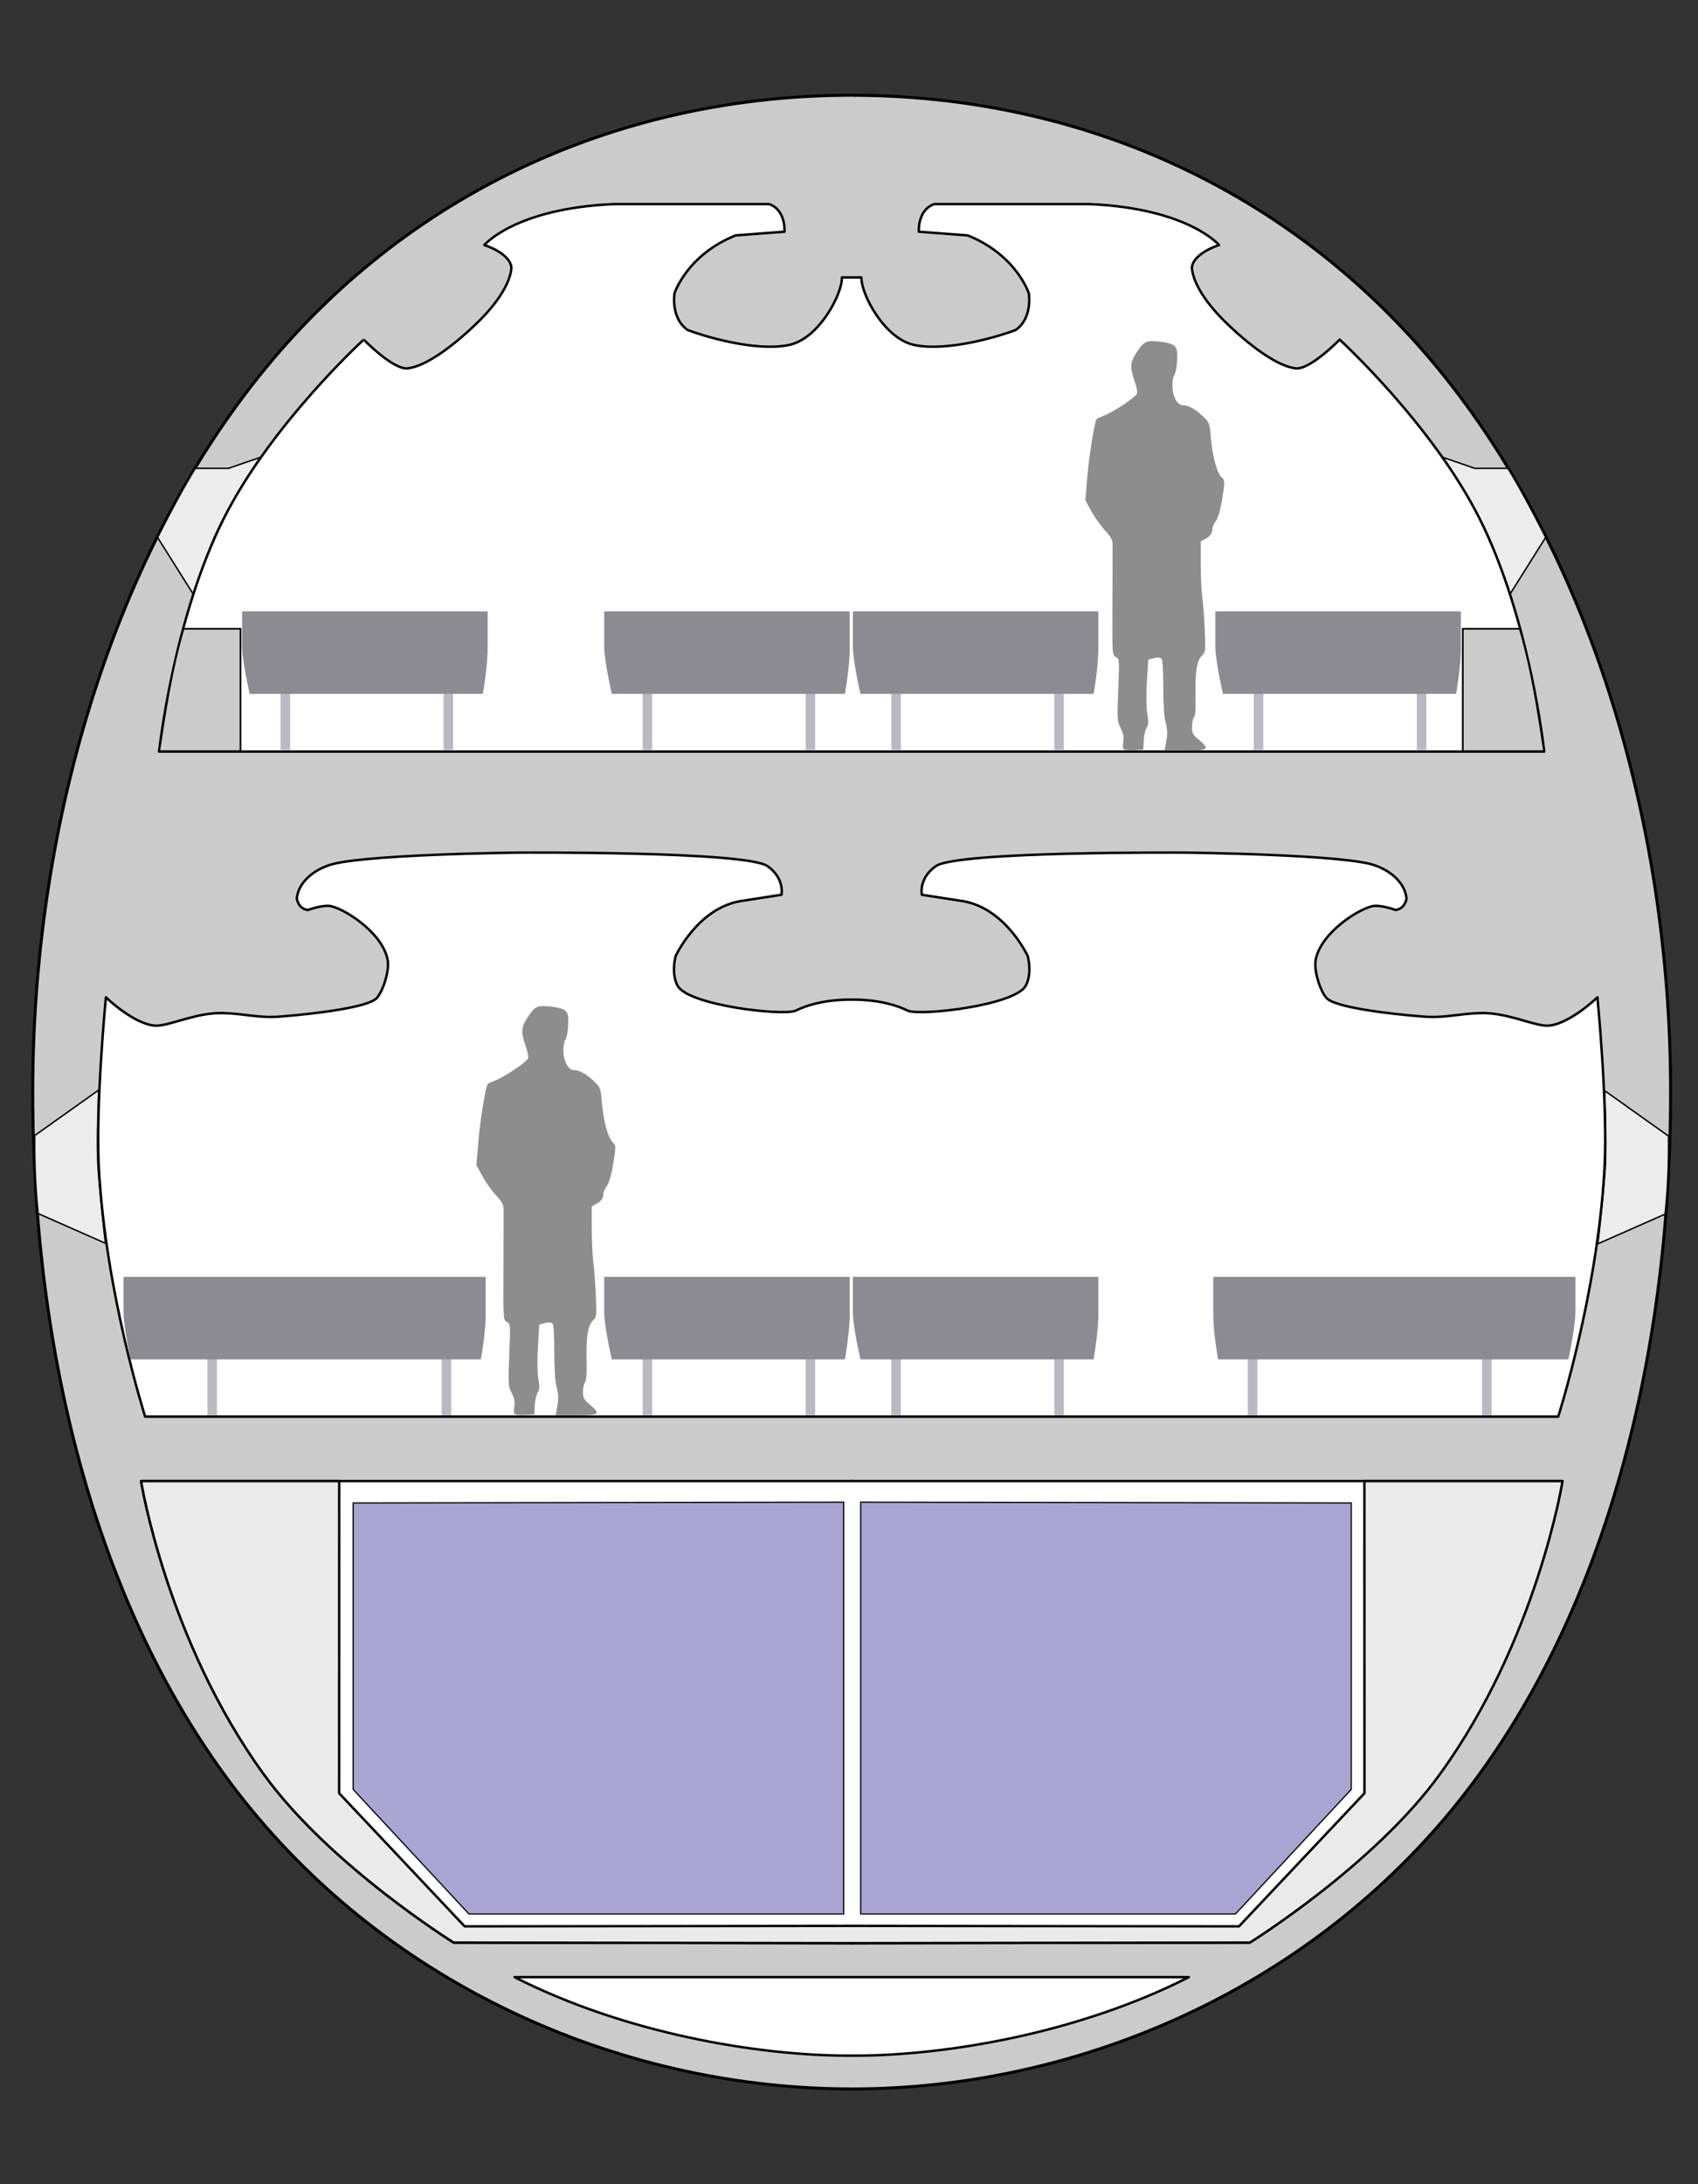 <?xml version="1.0" encoding="UTF-8" standalone="no"?>
<!-- Created with Inkscape (http://www.inkscape.org/) -->
<svg xmlns:dc="http://purl.org/dc/elements/1.1/" xmlns:cc="http://web.resource.org/cc/" xmlns:rdf="http://www.w3.org/1999/02/22-rdf-syntax-ns#" xmlns:svg="http://www.w3.org/2000/svg" xmlns="http://www.w3.org/2000/svg" xmlns:xlink="http://www.w3.org/1999/xlink" xmlns:sodipodi="http://sodipodi.sourceforge.net/DTD/sodipodi-0.dtd" xmlns:inkscape="http://www.inkscape.org/namespaces/inkscape" width="700" height="900" id="svg2" sodipodi:version="0.32" inkscape:version="0.44" sodipodi:docbase="C:\Documents and Settings\Clem\My Documents\Airplanes\cross sections" sodipodi:docname="a380_cross_section.svg" version="1.0">
  <rect width="100%" height="100%" fill="#333333" stroke="none"/>
  <defs id="defs4">
    <linearGradient id="linearGradient18376">
      <stop id="stop18378" offset="0" style="stop-color: rgb(149, 237, 205); stop-opacity: 1;"/>
      <stop id="stop18380" offset="1" style="stop-color: rgb(38, 196, 138); stop-opacity: 1;"/>
    </linearGradient>
    <linearGradient id="linearGradient14800">
      <stop style="stop-color: rgb(52, 220, 159); stop-opacity: 1;" offset="0" id="stop14802"/>
      <stop style="stop-color: rgb(29, 147, 104); stop-opacity: 1;" offset="1" id="stop14804"/>
    </linearGradient>
    <linearGradient inkscape:collect="always" xlink:href="#linearGradient14800" id="linearGradient2154" gradientUnits="userSpaceOnUse" gradientTransform="matrix(1.022, 0, 0, 3.78, -430.731, -1983.83)" x1="263.972" y1="496.935" x2="263.972" y2="521.361"/>
    <linearGradient inkscape:collect="always" xlink:href="#linearGradient14800" id="linearGradient2156" gradientUnits="userSpaceOnUse" gradientTransform="matrix(1.022, 0, 0, 1.093, -430.731, -559.98)" x1="263.972" y1="496.935" x2="263.972" y2="521.361"/>
    <linearGradient inkscape:collect="always" xlink:href="#linearGradient18376" id="linearGradient2158" gradientUnits="userSpaceOnUse" gradientTransform="matrix(1.022, 0, 0, 1.593, -430.731, -929.604)" x1="263.972" y1="496.935" x2="263.972" y2="521.361"/>
    <linearGradient inkscape:collect="always" xlink:href="#linearGradient14800" id="linearGradient2160" gradientUnits="userSpaceOnUse" gradientTransform="matrix(1.022, 0, 0, 3.78, -430.731, -1983.83)" x1="263.972" y1="496.935" x2="263.972" y2="521.361"/>
    <linearGradient inkscape:collect="always" xlink:href="#linearGradient14800" id="linearGradient2162" gradientUnits="userSpaceOnUse" gradientTransform="matrix(1.022, 0, 0, 1.093, -430.731, -559.98)" x1="263.972" y1="496.935" x2="263.972" y2="521.361"/>
    <linearGradient inkscape:collect="always" xlink:href="#linearGradient18376" id="linearGradient2164" gradientUnits="userSpaceOnUse" gradientTransform="matrix(1.022, 0, 0, 1.593, -430.731, -929.604)" x1="263.972" y1="496.935" x2="263.972" y2="521.361"/>
    <linearGradient inkscape:collect="always" xlink:href="#linearGradient14800" id="linearGradient2166" gradientUnits="userSpaceOnUse" gradientTransform="matrix(1.022, 0, 0, 3.78, -430.731, -1983.83)" x1="263.972" y1="496.935" x2="263.972" y2="521.361"/>
    <linearGradient inkscape:collect="always" xlink:href="#linearGradient14800" id="linearGradient2168" gradientUnits="userSpaceOnUse" gradientTransform="matrix(1.022, 0, 0, 1.093, -430.731, -559.98)" x1="263.972" y1="496.935" x2="263.972" y2="521.361"/>
    <linearGradient inkscape:collect="always" xlink:href="#linearGradient18376" id="linearGradient2170" gradientUnits="userSpaceOnUse" gradientTransform="matrix(1.022, 0, 0, 1.593, -430.731, -929.604)" x1="263.972" y1="496.935" x2="263.972" y2="521.361"/>
    <linearGradient inkscape:collect="always" xlink:href="#linearGradient14800" id="linearGradient2172" gradientUnits="userSpaceOnUse" gradientTransform="matrix(1.022, 0, 0, 3.78, -430.731, -1983.83)" x1="263.972" y1="496.935" x2="263.972" y2="521.361"/>
    <linearGradient inkscape:collect="always" xlink:href="#linearGradient14800" id="linearGradient2174" gradientUnits="userSpaceOnUse" gradientTransform="matrix(1.022, 0, 0, 1.093, -430.731, -559.98)" x1="263.972" y1="496.935" x2="263.972" y2="521.361"/>
    <linearGradient inkscape:collect="always" xlink:href="#linearGradient18376" id="linearGradient2176" gradientUnits="userSpaceOnUse" gradientTransform="matrix(1.022, 0, 0, 1.593, -430.731, -929.604)" x1="263.972" y1="496.935" x2="263.972" y2="521.361"/>
    <linearGradient inkscape:collect="always" xlink:href="#linearGradient14800" id="linearGradient2178" gradientUnits="userSpaceOnUse" gradientTransform="matrix(1.022, 0, 0, 3.78, -430.731, -1983.83)" x1="263.972" y1="496.935" x2="263.972" y2="521.361"/>
    <linearGradient inkscape:collect="always" xlink:href="#linearGradient14800" id="linearGradient2180" gradientUnits="userSpaceOnUse" gradientTransform="matrix(1.022, 0, 0, 1.093, -430.731, -559.98)" x1="263.972" y1="496.935" x2="263.972" y2="521.361"/>
    <linearGradient inkscape:collect="always" xlink:href="#linearGradient18376" id="linearGradient2182" gradientUnits="userSpaceOnUse" gradientTransform="matrix(1.022, 0, 0, 1.593, -430.731, -929.604)" x1="263.972" y1="496.935" x2="263.972" y2="521.361"/>
    <linearGradient inkscape:collect="always" xlink:href="#linearGradient14800" id="linearGradient2184" gradientUnits="userSpaceOnUse" gradientTransform="matrix(1.022, 0, 0, 3.78, -430.731, -1983.83)" x1="263.972" y1="496.935" x2="263.972" y2="521.361"/>
    <linearGradient inkscape:collect="always" xlink:href="#linearGradient14800" id="linearGradient2186" gradientUnits="userSpaceOnUse" gradientTransform="matrix(1.022, 0, 0, 1.093, -430.731, -559.98)" x1="263.972" y1="496.935" x2="263.972" y2="521.361"/>
    <linearGradient inkscape:collect="always" xlink:href="#linearGradient18376" id="linearGradient2188" gradientUnits="userSpaceOnUse" gradientTransform="matrix(1.022, 0, 0, 1.593, -430.731, -929.604)" x1="263.972" y1="496.935" x2="263.972" y2="521.361"/>
    <linearGradient inkscape:collect="always" xlink:href="#linearGradient14800" id="linearGradient2190" gradientUnits="userSpaceOnUse" gradientTransform="matrix(1.022, 0, 0, 3.78, -430.731, -1983.83)" x1="263.972" y1="496.935" x2="263.972" y2="521.361"/>
    <linearGradient inkscape:collect="always" xlink:href="#linearGradient14800" id="linearGradient2192" gradientUnits="userSpaceOnUse" gradientTransform="matrix(1.022, 0, 0, 1.093, -430.731, -559.98)" x1="263.972" y1="496.935" x2="263.972" y2="521.361"/>
    <linearGradient inkscape:collect="always" xlink:href="#linearGradient18376" id="linearGradient2194" gradientUnits="userSpaceOnUse" gradientTransform="matrix(1.022, 0, 0, 1.593, -430.731, -929.604)" x1="263.972" y1="496.935" x2="263.972" y2="521.361"/>
    <linearGradient inkscape:collect="always" xlink:href="#linearGradient14800" id="linearGradient2196" gradientUnits="userSpaceOnUse" gradientTransform="matrix(1.022, 0, 0, 3.78, -430.731, -1983.83)" x1="263.972" y1="496.935" x2="263.972" y2="521.361"/>
    <linearGradient inkscape:collect="always" xlink:href="#linearGradient14800" id="linearGradient2198" gradientUnits="userSpaceOnUse" gradientTransform="matrix(1.022, 0, 0, 1.093, -430.731, -559.98)" x1="263.972" y1="496.935" x2="263.972" y2="521.361"/>
    <linearGradient inkscape:collect="always" xlink:href="#linearGradient18376" id="linearGradient2200" gradientUnits="userSpaceOnUse" gradientTransform="matrix(1.022, 0, 0, 1.593, -430.731, -929.604)" x1="263.972" y1="496.935" x2="263.972" y2="521.361"/>
    <linearGradient inkscape:collect="always" xlink:href="#linearGradient14800" id="linearGradient2202" gradientUnits="userSpaceOnUse" gradientTransform="matrix(1.022, 0, 0, 3.78, -430.731, -1983.83)" x1="263.972" y1="496.935" x2="263.972" y2="521.361"/>
    <linearGradient inkscape:collect="always" xlink:href="#linearGradient14800" id="linearGradient2204" gradientUnits="userSpaceOnUse" gradientTransform="matrix(1.022, 0, 0, 1.093, -430.731, -559.98)" x1="263.972" y1="496.935" x2="263.972" y2="521.361"/>
    <linearGradient inkscape:collect="always" xlink:href="#linearGradient18376" id="linearGradient2206" gradientUnits="userSpaceOnUse" gradientTransform="matrix(1.022, 0, 0, 1.593, -430.731, -929.604)" x1="263.972" y1="496.935" x2="263.972" y2="521.361"/>
    <linearGradient inkscape:collect="always" xlink:href="#linearGradient14800" id="linearGradient2208" gradientUnits="userSpaceOnUse" gradientTransform="matrix(1.022, 0, 0, 3.78, -430.731, -1983.83)" x1="263.972" y1="496.935" x2="263.972" y2="521.361"/>
    <linearGradient inkscape:collect="always" xlink:href="#linearGradient14800" id="linearGradient2210" gradientUnits="userSpaceOnUse" gradientTransform="matrix(1.022, 0, 0, 1.093, -430.731, -559.98)" x1="263.972" y1="496.935" x2="263.972" y2="521.361"/>
    <linearGradient inkscape:collect="always" xlink:href="#linearGradient18376" id="linearGradient2212" gradientUnits="userSpaceOnUse" gradientTransform="matrix(1.022, 0, 0, 1.593, -430.731, -929.604)" x1="263.972" y1="496.935" x2="263.972" y2="521.361"/>
  </defs>
  <sodipodi:namedview id="base" pagecolor="white" bordercolor="#666666" borderopacity="1.0" gridtolerance="10000" guidetolerance="10" objecttolerance="10" inkscape:pageopacity="1" inkscape:pageshadow="2" inkscape:zoom="1.0433333" inkscape:cx="350" inkscape:cy="450" inkscape:document-units="px" inkscape:current-layer="layer1" inkscape:window-width="1600" inkscape:window-height="1140" inkscape:window-x="-4" inkscape:window-y="-4" width="700px" height="900px"/>
  <g inkscape:label="Layer 1" inkscape:groupmode="layer" id="layer1" transform="translate(387.212, 472.125)" style="display: inline;">
    <g id="g2695">
      <g transform="matrix(0.502, 0, 0, 0.502, -179.937, -196.479)" inkscape:label="#xsection_outline" id="xsection_outline">
        <path style="fill: rgb(203, 203, 203); fill-opacity: 1; stroke: black; stroke-width: 2.427; stroke-linejoin: round; stroke-miterlimit: 4; stroke-opacity: 1;" d="M 286.798,1165.519 C 101.106,1165.519 -84.596,1084.473 -206.373,936.376 C -328.149,788.279 -385.999,573.131 -385.999,347.304 C -385.999,121.476 -316.634,-98.738 -194.858,-246.835 C -73.081,-394.932 101.106,-470.911 286.798,-470.911" id="path5032" sodipodi:nodetypes="cszsz"/>
        <use x="0" y="0" xlink:href="#path5032" id="use6811" transform="matrix(-1, 0, 0, 1, 573.014, 0.037)" width="1425" height="1730"/>
      </g>
      <g id="g2575">
        <path style="fill: white; fill-opacity: 1; fill-rule: evenodd; stroke: black; stroke-width: 1.004; stroke-linecap: butt; stroke-linejoin: round; stroke-miterlimit: 4; stroke-dasharray: none; stroke-opacity: 1;" d="M -35.6,138.152 L -329.066,138.152 C -329.066,138.152 -318.522,203.847 -278.385,259.062 C -251.239,296.558 -200.192,328.325 -200.192,328.325 L -35.359,328.567" id="path12131" sodipodi:nodetypes="ccccc"/>
        <path style="fill: white; fill-opacity: 1; fill-rule: evenodd; stroke: black; stroke-width: 1.004; stroke-linecap: butt; stroke-linejoin: round; stroke-miterlimit: 4; stroke-dasharray: none; stroke-opacity: 1;" d="M 212.125 814.688 C 257.767 837.859 312.019 846.944 349.375 847.031 C 350.536 847.034 351.685 847.046 352.812 847.031 C 390.168 846.944 444.452 837.859 490.094 814.688 L 352.344 814.688 L 349.875 814.688 L 212.125 814.688 z " transform="translate(-387.212, -472.125)" id="path13018"/>
        <path sodipodi:nodetypes="ccccc" id="path2342" d="M -36.625,138.152 L 256.841,138.152 C 256.841,138.152 246.297,203.847 206.16,259.062 C 179.014,296.558 127.967,328.325 127.967,328.325 L -36.866,328.567" style="fill: white; fill-opacity: 1; fill-rule: evenodd; stroke: black; stroke-width: 1.004; stroke-linecap: butt; stroke-linejoin: round; stroke-miterlimit: 4; stroke-dasharray: none; stroke-opacity: 1;"/>
        <g id="g23176" transform="matrix(0.502, 0, 0, 0.502, -179.937, -196.479)">
          <path sodipodi:nodetypes="ccccccc" transform="translate(-424.473, -511.971)" id="path19628" d="M 140.942,403.943 L 170.19,450.463 C 170.19,450.463 182.626,412.694 192.76,393.119 C 204.059,369.951 225.232,338.308 225.232,338.308 L 199.208,347.29 L 171.802,347.29 C 164.433,358.805 151.306,383.446 140.942,403.943 z " style="fill: white; fill-opacity: 0.641; fill-rule: evenodd; stroke: black; stroke-width: 1.2; stroke-linecap: butt; stroke-linejoin: round; stroke-miterlimit: 4; stroke-dasharray: none; stroke-opacity: 1;"/>
          <path style="fill: white; fill-opacity: 0.641; fill-rule: evenodd; stroke: black; stroke-width: 1.2; stroke-linecap: butt; stroke-linejoin: round; stroke-miterlimit: 4; stroke-dasharray: none; stroke-opacity: 1;" d="M 856.445,-108.028 L 827.197,-61.508 C 827.197,-61.508 814.761,-99.277 804.628,-118.852 C 793.329,-142.02 772.156,-173.663 772.156,-173.663 L 798.18,-164.682 L 825.585,-164.682 C 832.955,-153.167 846.082,-128.525 856.445,-108.028 z " id="path22285" sodipodi:nodetypes="ccccccc"/>
          <path sodipodi:nodetypes="cccccc" transform="translate(-424.473, -511.971)" id="path22287" d="M 1329.281,858.091 L 1381.789,895.399 C 1381.789,908.757 1382.25,931.786 1379.026,959.422 L 1323.754,983.834 C 1323.754,983.834 1327.901,948.339 1329.742,922.575 C 1331.123,903.23 1329.281,858.091 1329.281,858.091 z " style="fill: white; fill-opacity: 0.631; fill-rule: evenodd; stroke: black; stroke-width: 1.2; stroke-linecap: butt; stroke-linejoin: round; stroke-miterlimit: 4; stroke-dasharray: none; stroke-opacity: 1;"/>
          <path style="fill: white; fill-opacity: 0.631; fill-rule: evenodd; stroke: black; stroke-width: 1.2; stroke-linecap: butt; stroke-linejoin: round; stroke-miterlimit: 4; stroke-dasharray: none; stroke-opacity: 1;" d="M -331.871,345.659 L -384.379,382.968 C -384.379,396.325 -384.839,419.355 -381.615,446.99 L -326.344,471.402 C -326.344,471.402 -330.491,435.907 -332.331,410.143 C -333.713,390.798 -331.871,345.659 -331.871,345.659 z " id="path23174" sodipodi:nodetypes="cccccc"/>
        </g>
        <g id="g2570">
          <path id="path23192" transform="translate(-387.212, -472.125)" d="M 58.156 610.281 C 58.156 610.281 68.676 675.973 108.812 731.188 C 135.959 768.684 187.031 800.438 187.031 800.438 L 350.469 800.688 L 351.844 800.688 L 515.281 800.438 C 515.281 800.438 566.354 768.684 593.5 731.188 C 633.636 675.973 644.156 610.281 644.156 610.281 L 562.469 610.281 L 562.5 738.906 L 510.781 793.75 L 351.719 793.562 L 350.594 793.562 L 191.531 793.75 L 139.812 738.906 L 139.844 610.281 L 58.156 610.281 z " style="fill: rgb(234, 234, 234); fill-opacity: 1; fill-rule: evenodd; stroke: black; stroke-width: 1.004; stroke-linecap: butt; stroke-linejoin: round; stroke-miterlimit: 4; stroke-dasharray: none; stroke-opacity: 1;"/>
          <path sodipodi:nodetypes="cccccc" id="path23182" d="M -241.624,147.16 L -241.624,265.204 L -193.883,316.541 L -39.411,316.541 L -39.411,146.833 L -241.624,147.16 z " style="fill: rgb(168, 165, 210); fill-opacity: 1; fill-rule: evenodd; stroke: black; stroke-width: 0.502px; stroke-linecap: butt; stroke-linejoin: miter; stroke-opacity: 1;"/>
          <use height="1730" width="1425" transform="matrix(-1, 0, 0, 1, -71.784, 0)" id="use24980" xlink:href="#path23182" y="0" x="0"/>
        </g>
        <g id="g2513">
          <path id="path10359" transform="translate(-387.212, -472.125)" d="M 214.062 351.312 C 214.062 351.312 145.034 352.048 134.656 356.875 C 134.656 356.875 123.55 360.503 122.344 370.156 C 122.344 370.156 122.835 374.486 126.938 374.969 C 126.938 374.969 132.005 373.04 135.625 373.281 C 140.653 373.616 157.337 383.666 159.75 395.25 C 160.773 399.778 157.811 408.752 155.156 411.406 C 151.605 414.957 131.022 417.7 115.094 418.906 C 106.64 419.547 100.867 417.679 91.938 417.438 C 81.805 417.164 71.908 421.807 65.875 422.531 C 60.446 423.501 51.379 418.178 43.656 410.938 C 43.656 410.938 39.333 455.109 40.781 481.656 C 43.646 533.279 59.844 583.719 59.844 583.719 L 350.594 583.719 L 351.625 583.719 L 642.375 583.719 C 642.375 583.719 658.573 533.279 661.438 481.656 C 662.886 455.109 658.531 410.938 658.531 410.938 C 650.808 418.178 641.772 423.501 636.344 422.531 C 630.31 421.807 620.414 417.164 610.281 417.438 C 601.352 417.679 595.547 419.547 587.094 418.906 C 571.166 417.7 550.582 414.957 547.031 411.406 C 544.377 408.752 541.415 399.778 542.438 395.25 C 544.851 383.666 561.566 373.616 566.594 373.281 C 570.214 373.04 575.281 374.969 575.281 374.969 C 579.384 374.486 579.844 370.156 579.844 370.156 C 578.637 360.503 567.562 356.875 567.562 356.875 C 557.185 352.048 488.156 351.312 488.156 351.312 C 488.156 351.313 394.729 350.69 385.812 356.875 C 378.572 361.943 380.031 368.688 380.031 368.688 L 397.156 371.344 C 414.774 374.481 423.719 394.031 423.719 394.031 C 424.925 399.099 424.352 403.701 422.75 406.344 C 417.923 414.308 379.743 418.666 374.25 416.469 C 364.721 411.704 352.814 411.872 351.375 411.906 C 351.375 411.906 350.933 411.908 350.844 411.906 C 349.423 411.872 337.507 411.7 327.969 416.469 C 322.475 418.666 284.264 414.308 279.438 406.344 C 277.836 403.701 277.293 399.099 278.5 394.031 C 278.5 394.031 287.414 374.481 305.031 371.344 L 322.156 368.688 C 322.156 368.688 323.615 361.943 316.375 356.875 C 307.459 350.69 214.062 351.313 214.062 351.312 z " style="fill: white; fill-opacity: 1; fill-rule: evenodd; stroke: black; stroke-width: 1.004; stroke-linecap: butt; stroke-linejoin: round; stroke-miterlimit: 4; stroke-dasharray: none; stroke-opacity: 1;"/>
          <g id="g2407">
            <g transform="matrix(0.502, 0, 0, 0.502, -30.666, 77.745)" id="g19424">
              <g id="g19426">
                <rect style="fill: rgb(187, 183, 195); fill-opacity: 1; stroke: none; stroke-width: 2; stroke-linejoin: round; stroke-miterlimit: 4; stroke-dasharray: none; stroke-opacity: 1;" id="rect19428" width="7.817" height="52.436" x="-182.485" y="13.95"/>
                <use x="0" y="0" xlink:href="#rect18396" id="use19430" transform="translate(133.859)" width="1425" height="1730"/>
                <path style="fill: rgb(141, 139, 146); fill-opacity: 1; fill-rule: evenodd; stroke: none; stroke-width: 1px; stroke-linecap: butt; stroke-linejoin: miter; stroke-opacity: 1;" d="M -207.889,20.138 C -207.889,20.138 -213.426,-3.312 -214.077,-17.316 L -214.077,-47.28 L -12.474,-47.28 L -12.474,-14.06 C -12.8,-0.055 -16.383,20.464 -16.383,20.464 L -208.215,20.464" id="path19432" sodipodi:nodetypes="ccccccc"/>
              </g>
              <g id="g19434">
                <g id="g19436">
                  <rect style="fill: url(#linearGradient2178) rgb(0, 0, 0); fill-opacity: 1; stroke: none; stroke-width: 2; stroke-linejoin: round; stroke-miterlimit: 4; stroke-dasharray: none; stroke-opacity: 1;" id="rect19438" width="88.914" height="92.333" x="-205.283" y="-105.416"/>
                  <rect ry="3.908" y="-16.665" x="-205.283" height="26.707" width="88.914" id="rect19440" style="fill: url(#linearGradient2180) rgb(0, 0, 0); fill-opacity: 1; stroke: none; stroke-width: 2; stroke-linejoin: round; stroke-miterlimit: 4; stroke-dasharray: none; stroke-opacity: 1;"/>
                  <rect ry="7.654" y="-137.822" x="-205.283" height="38.92" width="88.914" id="rect19442" style="fill: url(#linearGradient2182) rgb(0, 0, 0); fill-opacity: 1; stroke: none; stroke-width: 2; stroke-linejoin: round; stroke-miterlimit: 4; stroke-dasharray: none; stroke-opacity: 1;"/>
                </g>
                <use x="0" y="0" xlink:href="#g18382" id="use19444" transform="translate(96.567)" width="1425" height="1730"/>
              </g>
            </g>
            <g id="g19446" transform="matrix(0.502, 0, 0, 0.502, 71.846, 77.745)">
              <g id="g19448">
                <rect y="13.95" x="-182.485" height="52.436" width="7.817" id="rect19450" style="fill: rgb(187, 183, 195); fill-opacity: 1; stroke: none; stroke-width: 2; stroke-linejoin: round; stroke-miterlimit: 4; stroke-dasharray: none; stroke-opacity: 1;"/>
                <use height="1730" width="1425" transform="translate(133.859)" id="use19452" xlink:href="#rect18396" y="0" x="0"/>
                <path sodipodi:nodetypes="ccccccc" id="path19454" d="M -207.889,20.138 C -207.889,20.138 -213.426,-3.312 -214.077,-17.316 L -214.077,-47.28 L -12.474,-47.28 L -12.474,-14.06 C -12.8,-0.055 -16.383,20.464 -16.383,20.464 L -208.215,20.464" style="fill: rgb(141, 139, 146); fill-opacity: 1; fill-rule: evenodd; stroke: none; stroke-width: 1px; stroke-linecap: butt; stroke-linejoin: miter; stroke-opacity: 1;"/>
              </g>
              <g id="g19456">
                <g id="g19458">
                  <rect y="-105.416" x="-205.283" height="92.333" width="88.914" id="rect19460" style="fill: url(#linearGradient2184) rgb(0, 0, 0); fill-opacity: 1; stroke: none; stroke-width: 2; stroke-linejoin: round; stroke-miterlimit: 4; stroke-dasharray: none; stroke-opacity: 1;"/>
                  <rect style="fill: url(#linearGradient2186) rgb(0, 0, 0); fill-opacity: 1; stroke: none; stroke-width: 2; stroke-linejoin: round; stroke-miterlimit: 4; stroke-dasharray: none; stroke-opacity: 1;" id="rect19462" width="88.914" height="26.707" x="-205.283" y="-16.665" ry="3.908"/>
                  <rect style="fill: url(#linearGradient2188) rgb(0, 0, 0); fill-opacity: 1; stroke: none; stroke-width: 2; stroke-linejoin: round; stroke-miterlimit: 4; stroke-dasharray: none; stroke-opacity: 1;" id="rect19464" width="88.914" height="38.92" x="-205.283" y="-137.822" ry="7.654"/>
                </g>
                <use height="1730" width="1425" transform="translate(96.567)" id="use19466" xlink:href="#g18382" y="0" x="0"/>
              </g>
            </g>
            <g id="g19562" transform="matrix(0.502, 0, 0, 0.502, -179.937, -196.479)">
              <g id="g19557">
                <rect y="560.217" x="-242.552" height="52.436" width="7.817" id="rect19484" style="fill: rgb(187, 183, 195); fill-opacity: 1; stroke: none; stroke-width: 2; stroke-linejoin: round; stroke-miterlimit: 4; stroke-dasharray: none; stroke-opacity: 1;"/>
                <use height="1730" width="1425" transform="translate(132.288, 546.267)" id="use19486" xlink:href="#rect18396" y="0" x="0"/>
                <path sodipodi:nodetypes="ccccccc" id="path19488" d="M -305.725,566.405 C -305.725,566.405 -310.801,542.956 -311.452,528.951 L -311.452,498.987 L -14.046,498.987 L -14.046,532.208 C -14.371,546.212 -17.954,566.731 -17.954,566.731 L -305.59,566.731" style="fill: rgb(141, 139, 146); fill-opacity: 1; fill-rule: evenodd; stroke: none; stroke-width: 1px; stroke-linecap: butt; stroke-linejoin: miter; stroke-opacity: 1;"/>
              </g>
              <g id="g19543">
                <g id="g19492" transform="translate(-1.571, 546.267)">
                  <rect y="-105.416" x="-205.283" height="92.333" width="88.914" id="rect19494" style="fill: url(#linearGradient2190) rgb(0, 0, 0); fill-opacity: 1; stroke: none; stroke-width: 2; stroke-linejoin: round; stroke-miterlimit: 4; stroke-dasharray: none; stroke-opacity: 1;"/>
                  <rect style="fill: url(#linearGradient2192) rgb(0, 0, 0); fill-opacity: 1; stroke: none; stroke-width: 2; stroke-linejoin: round; stroke-miterlimit: 4; stroke-dasharray: none; stroke-opacity: 1;" id="rect19496" width="88.914" height="26.707" x="-205.283" y="-16.665" ry="3.908"/>
                  <rect style="fill: url(#linearGradient2194) rgb(0, 0, 0); fill-opacity: 1; stroke: none; stroke-width: 2; stroke-linejoin: round; stroke-miterlimit: 4; stroke-dasharray: none; stroke-opacity: 1;" id="rect19498" width="88.914" height="38.92" x="-205.283" y="-137.822" ry="7.654"/>
                </g>
                <use height="1730" width="1425" transform="translate(94.996, 546.267)" id="use19500" xlink:href="#g18382" y="0" x="0"/>
                <g transform="translate(-97.836, 546.267)" id="g19529">
                  <rect style="fill: url(#linearGradient2196) rgb(0, 0, 0); fill-opacity: 1; stroke: none; stroke-width: 2; stroke-linejoin: round; stroke-miterlimit: 4; stroke-dasharray: none; stroke-opacity: 1;" id="rect19531" width="88.914" height="92.333" x="-205.283" y="-105.416"/>
                  <rect ry="3.908" y="-16.665" x="-205.283" height="26.707" width="88.914" id="rect19533" style="fill: url(#linearGradient2198) rgb(0, 0, 0); fill-opacity: 1; stroke: none; stroke-width: 2; stroke-linejoin: round; stroke-miterlimit: 4; stroke-dasharray: none; stroke-opacity: 1;"/>
                  <rect ry="7.654" y="-137.822" x="-205.283" height="38.92" width="88.914" id="rect19535" style="fill: url(#linearGradient2200) rgb(0, 0, 0); fill-opacity: 1; stroke: none; stroke-width: 2; stroke-linejoin: round; stroke-miterlimit: 4; stroke-dasharray: none; stroke-opacity: 1;"/>
                </g>
              </g>
            </g>
            <g id="g19578" transform="matrix(-0.502, 0, 0, 0.502, 105.919, -196.479)">
              <g id="g19580">
                <rect style="fill: rgb(187, 183, 195); fill-opacity: 1; stroke: none; stroke-width: 2; stroke-linejoin: round; stroke-miterlimit: 4; stroke-dasharray: none; stroke-opacity: 1;" id="rect19582" width="7.817" height="52.436" x="-242.552" y="560.217"/>
                <use x="0" y="0" xlink:href="#rect18396" id="use19584" transform="translate(132.288, 546.267)" width="1425" height="1730"/>
                <path style="fill: rgb(141, 139, 146); fill-opacity: 1; fill-rule: evenodd; stroke: none; stroke-width: 1px; stroke-linecap: butt; stroke-linejoin: miter; stroke-opacity: 1;" d="M -305.725,566.405 C -305.725,566.405 -310.801,542.956 -311.452,528.951 L -311.452,498.987 L -14.046,498.987 L -14.046,532.208 C -14.371,546.212 -17.954,566.731 -17.954,566.731 L -305.59,566.731" id="path19586" sodipodi:nodetypes="ccccccc"/>
              </g>
              <g id="g19588">
                <g transform="translate(-1.571, 546.267)" id="g19590">
                  <rect style="fill: url(#linearGradient2202) rgb(0, 0, 0); fill-opacity: 1; stroke: none; stroke-width: 2; stroke-linejoin: round; stroke-miterlimit: 4; stroke-dasharray: none; stroke-opacity: 1;" id="rect19592" width="88.914" height="92.333" x="-205.283" y="-105.416"/>
                  <rect ry="3.908" y="-16.665" x="-205.283" height="26.707" width="88.914" id="rect19594" style="fill: url(#linearGradient2204) rgb(0, 0, 0); fill-opacity: 1; stroke: none; stroke-width: 2; stroke-linejoin: round; stroke-miterlimit: 4; stroke-dasharray: none; stroke-opacity: 1;"/>
                  <rect ry="7.654" y="-137.822" x="-205.283" height="38.92" width="88.914" id="rect19596" style="fill: url(#linearGradient2206) rgb(0, 0, 0); fill-opacity: 1; stroke: none; stroke-width: 2; stroke-linejoin: round; stroke-miterlimit: 4; stroke-dasharray: none; stroke-opacity: 1;"/>
                </g>
                <use x="0" y="0" xlink:href="#g18382" id="use19598" transform="translate(94.996, 546.267)" width="1425" height="1730"/>
                <g id="g19600" transform="translate(-97.836, 546.267)">
                  <rect y="-105.416" x="-205.283" height="92.333" width="88.914" id="rect19602" style="fill: url(#linearGradient2208) rgb(0, 0, 0); fill-opacity: 1; stroke: none; stroke-width: 2; stroke-linejoin: round; stroke-miterlimit: 4; stroke-dasharray: none; stroke-opacity: 1;"/>
                  <rect style="fill: url(#linearGradient2210) rgb(0, 0, 0); fill-opacity: 1; stroke: none; stroke-width: 2; stroke-linejoin: round; stroke-miterlimit: 4; stroke-dasharray: none; stroke-opacity: 1;" id="rect19604" width="88.914" height="26.707" x="-205.283" y="-16.665" ry="3.908"/>
                  <rect style="fill: url(#linearGradient2212) rgb(0, 0, 0); fill-opacity: 1; stroke: none; stroke-width: 2; stroke-linejoin: round; stroke-miterlimit: 4; stroke-dasharray: none; stroke-opacity: 1;" id="rect19606" width="88.914" height="38.92" x="-205.283" y="-137.822" ry="7.654"/>
                </g>
              </g>
            </g>
            <path id="path25937" d="M -175.172,110.408 C -175.413,110.011 -175.413,108.618 -175.173,107.313 C -174.855,105.587 -175.149,104.116 -176.249,101.917 C -177.705,99.006 -177.743,98.419 -177.267,86.125 C -176.778,73.483 -176.788,73.347 -178.267,72.54 C -179.756,71.727 -179.761,71.644 -179.66,49.879 C -179.605,37.865 -179.583,27.049 -179.612,25.845 C -179.65,24.248 -180.497,22.769 -182.741,20.38 C -184.433,18.579 -186.947,15.046 -188.327,12.529 L -190.836,7.953 L -189.986,-1.975 C -189.222,-10.909 -186.961,-24.665 -186.114,-25.528 C -185.933,-25.713 -184.485,-26.369 -182.896,-26.985 C -179.2,-28.418 -170.05,-34.554 -169.524,-35.952 C -169.303,-36.539 -169.624,-38.463 -170.237,-40.227 C -172.563,-46.915 -172.483,-48.633 -169.642,-53.022 C -166.773,-57.457 -165.651,-57.985 -160.376,-57.386 C -155.307,-56.81 -153.666,-56.021 -153.146,-53.907 C -152.556,-51.51 -153.274,-44.496 -154.207,-43.544 C -154.607,-43.137 -154.933,-41.211 -154.931,-39.265 C -154.928,-34.851 -152.952,-31.172 -150.584,-31.172 C -148.301,-31.172 -145.417,-29.564 -142.283,-26.543 C -139.675,-24.029 -139.578,-23.765 -139.101,-17.927 C -138.426,-9.651 -136.336,-2.469 -134.17,-0.98 C -133.302,-0.384 -133.376,1.331 -134.573,8.377 C -135.217,12.166 -136.193,15.41 -137.042,16.581 C -137.814,17.647 -138.446,18.978 -138.446,19.541 C -138.446,21.508 -139.316,22.84 -141.278,23.874 L -143.255,24.917 L -143.255,34.049 C -143.255,39.071 -142.966,45.29 -142.613,47.869 C -142.26,50.448 -141.802,56.598 -141.595,61.536 C -141.229,70.27 -141.262,70.556 -142.818,72.046 C -144.883,74.024 -145.642,78.972 -145.395,88.853 C -145.266,94.023 -145.471,96.747 -146.042,97.448 C -146.501,98.013 -146.877,99.777 -146.877,101.369 C -146.877,103.906 -146.527,104.56 -144.036,106.671 C -139.373,110.621 -139.94,111.064 -149.664,111.064 L -158.135,111.064 L -157.444,107.175 C -156.916,104.205 -156.981,102.426 -157.721,99.643 C -158.359,97.244 -158.694,92.242 -158.701,84.999 C -158.708,77.866 -158.981,73.725 -159.477,73.218 C -159.988,72.697 -161.015,72.641 -162.569,73.05 L -164.895,73.664 L -165.436,82.729 C -165.773,88.369 -165.712,93.37 -165.275,95.963 C -164.71,99.31 -164.765,100.432 -165.553,101.659 C -166.093,102.499 -166.629,104.88 -166.745,106.95 L -166.956,110.713 L -170.845,110.922 C -173.004,111.037 -174.929,110.809 -175.172,110.408 z " style="fill: rgb(141, 141, 141); fill-opacity: 1;"/>
          </g>
        </g>
        <g id="g2462">
          <path id="path8587" transform="translate(-387.212, -472.125)" d="M 253.094 84.094 C 212.352 85.846 199.656 100.969 199.656 100.969 C 199.656 100.969 210.155 104.242 210.812 110.156 C 210.812 110.156 211.267 118.264 198.344 131.406 C 198.344 131.406 180.172 150.248 168.125 151.781 C 162.222 152.533 149.937 139.938 149.938 139.938 C 149.938 139.938 111.588 174.98 92.094 213.969 C 71.367 255.422 65.594 309.688 65.594 309.688 L 350.75 309.688 L 351.438 309.688 L 636.594 309.688 C 636.594 309.688 630.821 255.422 610.094 213.969 C 590.599 174.98 552.281 139.938 552.281 139.938 C 552.281 139.938 539.997 152.533 534.094 151.781 C 522.047 150.248 503.875 131.406 503.875 131.406 C 490.952 118.264 491.375 110.156 491.375 110.156 C 492.032 104.242 502.562 100.969 502.562 100.969 C 502.562 100.969 489.835 85.846 449.094 84.094 L 385.156 84.094 C 378.147 86.503 378.781 95.469 378.781 95.469 L 398.938 97 C 419.089 105.105 424.125 120.875 424.125 120.875 C 424.125 120.875 425.815 131.102 418.656 136 C 413.618 137.971 391.089 145.19 376.812 142.125 C 364.546 139.497 354.906 121.103 355.125 114.312 L 351.219 114.312 L 350.969 114.312 L 347.062 114.312 C 347.282 121.103 337.641 139.497 325.375 142.125 C 311.098 145.19 288.569 137.971 283.531 136 C 276.373 131.102 278.062 120.875 278.062 120.875 C 278.062 120.875 283.098 105.105 303.25 97 L 323.406 95.469 C 323.406 95.469 324.072 86.503 317.062 84.094 L 253.094 84.094 z " style="fill: white; fill-opacity: 1; fill-rule: evenodd; stroke: black; stroke-width: 1.004; stroke-linecap: butt; stroke-linejoin: round; stroke-miterlimit: 4; stroke-dasharray: none; stroke-opacity: 1;"/>
          <g id="g2358">
            <g id="g19300" transform="matrix(0.502, 0, 0, 0.502, -179.937, -196.479)">
              <g id="g19295">
                <rect style="fill: rgb(187, 183, 195); fill-opacity: 1; stroke: none; stroke-width: 2; stroke-linejoin: round; stroke-miterlimit: 4; stroke-dasharray: none; stroke-opacity: 1;" id="rect18396" width="7.817" height="52.436" x="-182.485" y="13.95"/>
                <use x="0" y="0" xlink:href="#rect18396" id="use18400" transform="translate(133.859)" width="1425" height="1730"/>
                <path style="fill: rgb(141, 139, 146); fill-opacity: 1; fill-rule: evenodd; stroke: none; stroke-width: 1px; stroke-linecap: butt; stroke-linejoin: miter; stroke-opacity: 1;" d="M -207.889,20.138 C -207.889,20.138 -213.426,-3.312 -214.077,-17.316 L -214.077,-47.28 L -12.474,-47.28 L -12.474,-14.06 C -12.8,-0.055 -16.383,20.464 -16.383,20.464 L -208.215,20.464" id="path16592" sodipodi:nodetypes="ccccccc"/>
              </g>
              <g id="g18389">
                <g id="g18382">
                  <rect style="fill: url(#linearGradient2154) rgb(0, 0, 0); fill-opacity: 1; stroke: none; stroke-width: 2; stroke-linejoin: round; stroke-miterlimit: 4; stroke-dasharray: none; stroke-opacity: 1;" id="use17479" width="88.914" height="92.333" x="-205.283" y="-105.416"/>
                  <rect ry="3.908" y="-16.665" x="-205.283" height="26.707" width="88.914" id="rect13913" style="fill: url(#linearGradient2156) rgb(0, 0, 0); fill-opacity: 1; stroke: none; stroke-width: 2; stroke-linejoin: round; stroke-miterlimit: 4; stroke-dasharray: none; stroke-opacity: 1;"/>
                  <rect ry="7.654" y="-137.822" x="-205.283" height="38.92" width="88.914" id="rect17487" style="fill: url(#linearGradient2158) rgb(0, 0, 0); fill-opacity: 1; stroke: none; stroke-width: 2; stroke-linejoin: round; stroke-miterlimit: 4; stroke-dasharray: none; stroke-opacity: 1;"/>
                </g>
                <use x="0" y="0" xlink:href="#g18382" id="use18387" transform="translate(96.567)" width="1425" height="1730"/>
              </g>
            </g>
            <g id="g19340" transform="matrix(0.502, 0, 0, 0.502, -30.666, -196.479)">
              <g id="g19342">
                <rect y="13.95" x="-182.485" height="52.436" width="7.817" id="rect19344" style="fill: rgb(187, 183, 195); fill-opacity: 1; stroke: none; stroke-width: 2; stroke-linejoin: round; stroke-miterlimit: 4; stroke-dasharray: none; stroke-opacity: 1;"/>
                <use height="1730" width="1425" transform="translate(133.859)" id="use19346" xlink:href="#rect18396" y="0" x="0"/>
                <path sodipodi:nodetypes="ccccccc" id="path19348" d="M -207.889,20.138 C -207.889,20.138 -213.426,-3.312 -214.077,-17.316 L -214.077,-47.28 L -12.474,-47.28 L -12.474,-14.06 C -12.8,-0.055 -16.383,20.464 -16.383,20.464 L -208.215,20.464" style="fill: rgb(141, 139, 146); fill-opacity: 1; fill-rule: evenodd; stroke: none; stroke-width: 1px; stroke-linecap: butt; stroke-linejoin: miter; stroke-opacity: 1;"/>
              </g>
              <g id="g19350">
                <g id="g19352">
                  <rect y="-105.416" x="-205.283" height="92.333" width="88.914" id="rect19354" style="fill: url(#linearGradient2160) rgb(0, 0, 0); fill-opacity: 1; stroke: none; stroke-width: 2; stroke-linejoin: round; stroke-miterlimit: 4; stroke-dasharray: none; stroke-opacity: 1;"/>
                  <rect style="fill: url(#linearGradient2162) rgb(0, 0, 0); fill-opacity: 1; stroke: none; stroke-width: 2; stroke-linejoin: round; stroke-miterlimit: 4; stroke-dasharray: none; stroke-opacity: 1;" id="rect19356" width="88.914" height="26.707" x="-205.283" y="-16.665" ry="3.908"/>
                  <rect style="fill: url(#linearGradient2164) rgb(0, 0, 0); fill-opacity: 1; stroke: none; stroke-width: 2; stroke-linejoin: round; stroke-miterlimit: 4; stroke-dasharray: none; stroke-opacity: 1;" id="rect19358" width="88.914" height="38.92" x="-205.283" y="-137.822" ry="7.654"/>
                </g>
                <use height="1730" width="1425" transform="translate(96.567)" id="use19360" xlink:href="#g18382" y="0" x="0"/>
              </g>
            </g>
            <g transform="matrix(0.502, 0, 0, 0.502, 71.846, -196.479)" id="g19368">
              <g id="g19370">
                <rect style="fill: rgb(187, 183, 195); fill-opacity: 1; stroke: none; stroke-width: 2; stroke-linejoin: round; stroke-miterlimit: 4; stroke-dasharray: none; stroke-opacity: 1;" id="rect19372" width="7.817" height="52.436" x="-182.485" y="13.95"/>
                <use x="0" y="0" xlink:href="#rect18396" id="use19374" transform="translate(133.859)" width="1425" height="1730"/>
                <path style="fill: rgb(141, 139, 146); fill-opacity: 1; fill-rule: evenodd; stroke: none; stroke-width: 1px; stroke-linecap: butt; stroke-linejoin: miter; stroke-opacity: 1;" d="M -207.889,20.138 C -207.889,20.138 -213.426,-3.312 -214.077,-17.316 L -214.077,-47.28 L -12.474,-47.28 L -12.474,-14.06 C -12.8,-0.055 -16.383,20.464 -16.383,20.464 L -208.215,20.464" id="path19376" sodipodi:nodetypes="ccccccc"/>
              </g>
              <g id="g19378">
                <g id="g19380">
                  <rect style="fill: url(#linearGradient2166) rgb(0, 0, 0); fill-opacity: 1; stroke: none; stroke-width: 2; stroke-linejoin: round; stroke-miterlimit: 4; stroke-dasharray: none; stroke-opacity: 1;" id="rect19382" width="88.914" height="92.333" x="-205.283" y="-105.416"/>
                  <rect ry="3.908" y="-16.665" x="-205.283" height="26.707" width="88.914" id="rect19384" style="fill: url(#linearGradient2168) rgb(0, 0, 0); fill-opacity: 1; stroke: none; stroke-width: 2; stroke-linejoin: round; stroke-miterlimit: 4; stroke-dasharray: none; stroke-opacity: 1;"/>
                  <rect ry="7.654" y="-137.822" x="-205.283" height="38.92" width="88.914" id="rect19386" style="fill: url(#linearGradient2170) rgb(0, 0, 0); fill-opacity: 1; stroke: none; stroke-width: 2; stroke-linejoin: round; stroke-miterlimit: 4; stroke-dasharray: none; stroke-opacity: 1;"/>
                </g>
                <use x="0" y="0" xlink:href="#g18382" id="use19388" transform="translate(96.567)" width="1425" height="1730"/>
              </g>
            </g>
            <g id="g19396" transform="matrix(0.502, 0, 0, 0.502, 221.28, -196.479)">
              <g id="g19398">
                <rect y="13.95" x="-182.485" height="52.436" width="7.817" id="rect19400" style="fill: rgb(187, 183, 195); fill-opacity: 1; stroke: none; stroke-width: 2; stroke-linejoin: round; stroke-miterlimit: 4; stroke-dasharray: none; stroke-opacity: 1;"/>
                <use height="1730" width="1425" transform="translate(133.859)" id="use19402" xlink:href="#rect18396" y="0" x="0"/>
                <path sodipodi:nodetypes="ccccccc" id="path19404" d="M -207.889,20.138 C -207.889,20.138 -213.426,-3.312 -214.077,-17.316 L -214.077,-47.28 L -12.474,-47.28 L -12.474,-14.06 C -12.8,-0.055 -16.383,20.464 -16.383,20.464 L -208.215,20.464" style="fill: rgb(141, 139, 146); fill-opacity: 1; fill-rule: evenodd; stroke: none; stroke-width: 1px; stroke-linecap: butt; stroke-linejoin: miter; stroke-opacity: 1;"/>
              </g>
              <g id="g19406">
                <g id="g19408">
                  <rect y="-105.416" x="-205.283" height="92.333" width="88.914" id="rect19410" style="fill: url(#linearGradient2172) rgb(0, 0, 0); fill-opacity: 1; stroke: none; stroke-width: 2; stroke-linejoin: round; stroke-miterlimit: 4; stroke-dasharray: none; stroke-opacity: 1;"/>
                  <rect style="fill: url(#linearGradient2174) rgb(0, 0, 0); fill-opacity: 1; stroke: none; stroke-width: 2; stroke-linejoin: round; stroke-miterlimit: 4; stroke-dasharray: none; stroke-opacity: 1;" id="rect19412" width="88.914" height="26.707" x="-205.283" y="-16.665" ry="3.908"/>
                  <rect style="fill: url(#linearGradient2176) rgb(0, 0, 0); fill-opacity: 1; stroke: none; stroke-width: 2; stroke-linejoin: round; stroke-miterlimit: 4; stroke-dasharray: none; stroke-opacity: 1;" id="rect19414" width="88.914" height="38.92" x="-205.283" y="-137.822" ry="7.654"/>
                </g>
                <use height="1730" width="1425" transform="translate(96.567)" id="use19416" xlink:href="#g18382" y="0" x="0"/>
              </g>
            </g>
            <path id="path26845" d="M 75.875,-163.57 C 75.635,-163.967 75.634,-165.359 75.874,-166.665 C 76.192,-168.391 75.898,-169.862 74.798,-172.061 C 73.342,-174.972 73.305,-175.559 73.78,-187.853 C 74.27,-200.495 74.26,-200.63 72.78,-201.438 C 71.291,-202.251 71.286,-202.334 71.387,-224.099 C 71.443,-236.113 71.464,-246.929 71.435,-248.133 C 71.397,-249.73 70.55,-251.209 68.306,-253.597 C 66.614,-255.399 64.1,-258.932 62.721,-261.448 L 60.212,-266.024 L 61.061,-275.953 C 61.825,-284.887 64.086,-298.643 64.933,-299.506 C 65.115,-299.691 66.563,-300.347 68.151,-300.963 C 71.847,-302.396 80.998,-308.532 81.523,-309.93 C 81.744,-310.517 81.423,-312.441 80.81,-314.205 C 78.484,-320.893 78.564,-322.611 81.405,-327 C 84.275,-331.435 85.396,-331.963 90.671,-331.364 C 95.741,-330.788 97.381,-329.998 97.901,-327.884 C 98.491,-325.487 97.773,-318.474 96.84,-317.522 C 96.44,-317.115 96.115,-315.189 96.116,-313.243 C 96.119,-308.829 98.095,-305.15 100.463,-305.15 C 102.747,-305.15 105.63,-303.542 108.765,-300.52 C 111.372,-298.007 111.47,-297.743 111.946,-291.905 C 112.621,-283.629 114.711,-276.447 116.877,-274.958 C 117.745,-274.362 117.671,-272.647 116.474,-265.601 C 115.831,-261.812 114.854,-258.568 114.005,-257.397 C 113.233,-256.331 112.601,-254.999 112.601,-254.437 C 112.601,-252.47 111.731,-251.138 109.77,-250.104 L 107.792,-249.061 L 107.792,-239.929 C 107.792,-234.906 108.081,-228.687 108.434,-226.109 C 108.787,-223.53 109.245,-217.38 109.452,-212.442 C 109.818,-203.707 109.785,-203.422 108.229,-201.932 C 106.164,-199.954 105.405,-195.006 105.652,-185.125 C 105.781,-179.955 105.576,-177.231 105.005,-176.53 C 104.546,-175.965 104.17,-174.2 104.17,-172.609 C 104.17,-170.072 104.52,-169.418 107.011,-167.307 C 111.674,-163.357 111.107,-162.914 101.383,-162.914 L 92.913,-162.914 L 93.604,-166.803 C 94.132,-169.773 94.066,-171.552 93.326,-174.335 C 92.688,-176.734 92.354,-181.735 92.346,-188.978 C 92.339,-196.112 92.066,-200.253 91.57,-200.759 C 91.059,-201.281 90.032,-201.337 88.479,-200.927 L 86.152,-200.314 L 85.611,-191.248 C 85.274,-185.608 85.335,-180.608 85.772,-178.015 C 86.337,-174.668 86.282,-173.546 85.494,-172.319 C 84.954,-171.479 84.418,-169.098 84.302,-167.028 L 84.092,-163.264 L 80.202,-163.056 C 78.044,-162.941 76.118,-163.169 75.875,-163.57 z " style="fill: rgb(141, 141, 141); fill-opacity: 1; display: inline;"/>
            <path style="fill: rgb(203, 203, 203); fill-opacity: 1; fill-rule: evenodd; stroke: black; stroke-width: 0.7; stroke-linecap: butt; stroke-linejoin: miter; stroke-miterlimit: 4; stroke-dasharray: none; stroke-opacity: 1;" d="M -288.069,-213.045 L -311.56,-213.045 C -316.741,-195.196 -319.159,-178.385 -321.578,-162.609 L -288.069,-162.609 L -288.069,-213.045 z " id="path2548" sodipodi:nodetypes="ccccc"/>
            <path sodipodi:nodetypes="ccccc" id="path3435" d="M 215.823,-213.045 L 239.314,-213.045 C 244.495,-195.196 246.914,-178.385 249.332,-162.609 L 215.823,-162.609 L 215.823,-213.045 z " style="fill: rgb(203, 203, 203); fill-opacity: 1; fill-rule: evenodd; stroke: black; stroke-width: 0.7; stroke-linecap: butt; stroke-linejoin: miter; stroke-miterlimit: 4; stroke-dasharray: none; stroke-opacity: 1;"/>
          </g>
        </g>
      </g>
    </g>
  </g>
</svg>